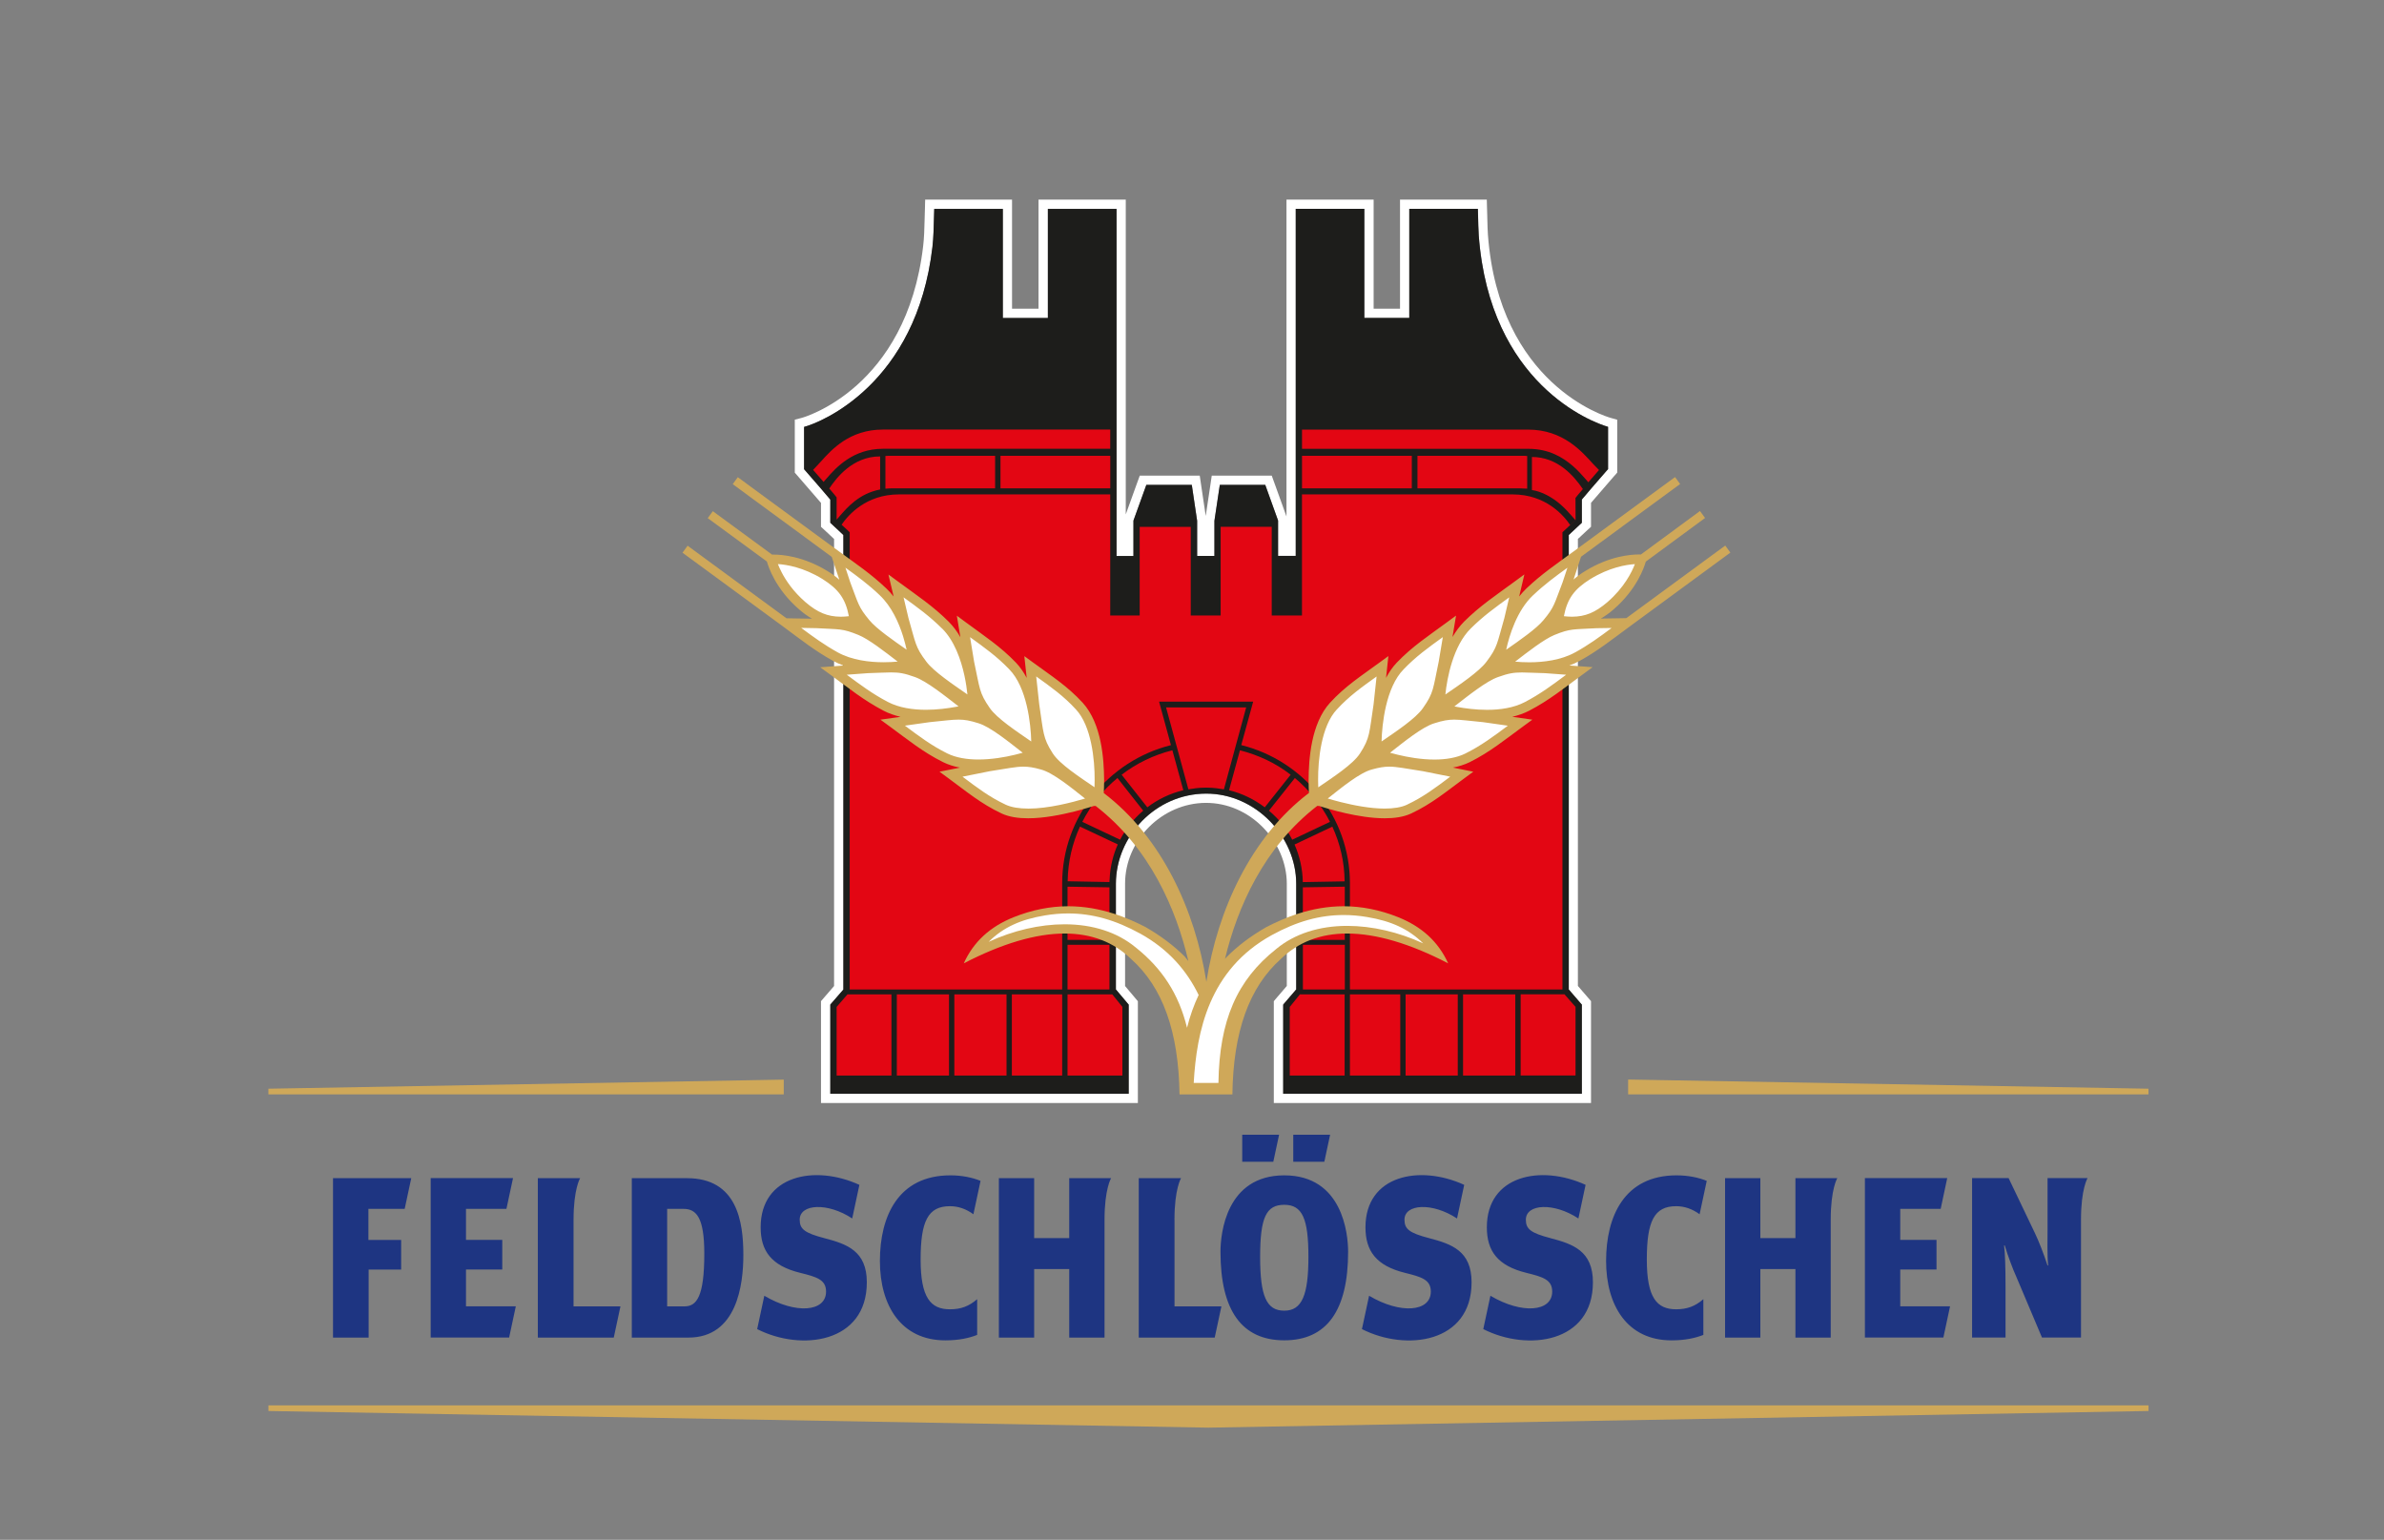 <svg xmlns="http://www.w3.org/2000/svg" fill="none" viewBox="0 0 514 332" height="332" width="514">
<rect x="0" y="0" width="514" height="332" fill="#808080" stroke="none"/>
<path fill="white" d="M318.64 45.04L318.68 46.36C318.72 47.88 318.73 49.34 318.83 50.76C321.21 82.77 343.24 91.06 346.71 92.04V101.16L346.37 101.54C344.22 104.01 341.82 106.78 341.06 107.71V112.72L340.63 113.12L338.24 115.36V213.35L340.73 216.24L341.06 216.62V235.84H276.67V216.62L276.99 216.23C276.99 216.23 278.68 214.26 279.47 213.34C279.47 209.91 279.47 195.03 279.47 190.56C279.47 180.33 270.69 171.12 260.07 171.12C260.07 171.12 260.05 171.12 260.04 171.12C249.17 171.14 240.6 180.32 240.59 190.56V213.34L243.35 216.62V235.84H179.03V216.62L179.36 216.24L181.85 213.37V115.37L179.46 113.13L179.03 112.73V107.73C178.27 106.79 175.87 104.02 173.71 101.56L173.38 101.18V92.06C177.06 91.1 197.61 82.8 201.05 53.28C201.3 51.13 201.33 48.84 201.4 46.38L201.44 45.06H216.23V68.58H225.94V45.06H240.75V119.91H244.39V112.27L247.17 104.57H256.97L258.12 112.31V119.9H261.85V112.31L263.01 104.57H272.81L275.57 112.25V119.88H279.38V45.04H294.17V68.56H303.86V45.04H318.65M320.59 43.04H301.85V66.56H296.16V43.04H277.37V111.36L274.67 103.87L274.19 102.55H261.26L261.01 104.25L259.96 111.25L258.92 104.26L258.67 102.55H245.74L245.26 103.87L242.72 110.91V43.04H223.91V66.56H218.2V43.04H199.47L199.42 44.99L199.38 46.31L199.35 47.38C199.3 49.39 199.25 51.28 199.04 53.03C195.45 83.86 173.08 90.05 172.85 90.1L171.36 90.49V101.91L171.85 102.47L172.18 102.85C174.12 105.07 176.03 107.28 177.01 108.43V113.59L177.66 114.18L178.09 114.58L179.83 116.21V212.6L177.83 214.91L177.5 215.3L177.01 215.86V237.83H245.33V215.88L244.86 215.32L242.57 212.6V190.55C242.57 181.11 250.57 173.12 260.02 173.11C264.6 173.11 268.95 174.99 272.3 178.4C275.57 181.72 277.44 186.15 277.44 190.55V196.25C277.44 201.92 277.44 209.46 277.44 212.59C276.59 213.58 275.44 214.92 275.44 214.92L275.11 215.31L274.64 215.87V216.6V235.82V237.82H343.03V215.86L342.55 215.3L342.22 214.92L340.2 212.58V116.2L341.96 114.56L342.39 114.17L343.03 113.58V108.42C343.88 107.41 345.53 105.51 347.85 102.84L348.18 102.47L348.68 101.9V90.5L347.23 90.09C346.25 89.81 323.2 82.92 320.8 50.59C320.73 49.6 320.71 48.58 320.68 47.5C320.68 47.1 320.66 46.7 320.65 46.29L320.61 44.98L320.56 43.03L320.59 43.04Z"></path>
<path fill="#1E3582" d="M79.48 288.4V273.73H86.49V267.35H79.43V260.65H87.25L88.67 254.02H71.8V288.4H79.48ZM148.11 254.02H136.22V288.4H148.43C158.92 288.4 160.27 276.94 160.27 270.59C160.27 263.38 158.92 254.03 148.11 254.03M147.59 281.67H143.84V260.65H147.37C150.14 260.65 151.85 262.5 151.85 270.29C151.85 279.54 150.22 281.67 147.59 281.67ZM177.73 266.96C173.48 265.85 172.42 265 172.42 262.99C172.42 259.54 178.47 259.23 183.74 262.72L185.29 255.47C175.64 251.05 164 253.41 164 264.62C164 269.7 166.29 272.91 172.52 274.44C176.09 275.32 178.1 275.91 178.1 278.48C178.1 282.87 171.55 283.4 164.79 279.38L163.25 286.57C172.77 291.42 186.89 289.58 186.89 276.48C186.89 269.71 182.58 268.22 177.73 266.96ZM123.66 262.98C123.66 256.32 125.08 254.02 125.08 254.02H115.96V288.4H132.33C132.4 288.08 133.67 282.14 133.77 281.67H123.66V262.98ZM253.22 262.98C253.22 256.32 254.64 254.02 254.64 254.02H245.52V288.4H261.9C261.96 288.08 263.24 282.14 263.34 281.67H253.23V262.98H253.22ZM441.46 265.08C441.46 267.07 441.36 270.72 441.59 272.84H441.45C440.65 270.38 439.56 267.57 438.71 265.82L433.06 254.01H425.19V288.39H432.4V277.34C432.4 273.31 432.3 270.08 432.09 268.53H432.23C432.86 270.65 433.93 273.55 434.79 275.44C434.79 275.44 440.15 288.14 440.26 288.39H448.67V262.97C448.67 256.31 450.09 254.01 450.09 254.01H441.46V265.08ZM100.47 273.72H108.29V267.34H100.47V260.64H109.19L110.61 254.01H92.86V288.39H109.77L111.21 281.66H100.47V273.72ZM409.7 273.72H417.52V267.34H409.7V260.64H418.42L419.83 254.01H402.08V288.39H419L420.44 281.66H409.7V273.72ZM204.81 260.07C206.62 260.07 208.32 260.67 209.87 261.81L211.41 254.61C209.62 253.88 207.36 253.42 204.91 253.42C193.65 253.42 189.71 262.25 189.71 271.88C189.71 281.51 194.3 289 203.82 289C206.71 289 208.95 288.51 210.68 287.82V280.12C208.91 281.65 207.19 282.3 204.81 282.3C200.65 282.3 198.49 279.81 198.49 271.57C198.49 263.33 200.06 260.07 204.81 260.07ZM361.38 260.07C363.19 260.07 364.89 260.67 366.44 261.81L367.98 254.61C366.19 253.88 363.93 253.42 361.48 253.42C350.22 253.42 346.28 262.25 346.28 271.88C346.28 281.51 350.87 289 360.39 289C363.28 289 365.51 288.51 367.25 287.82V280.12C365.48 281.65 363.76 282.3 361.38 282.3C357.22 282.3 355.06 279.81 355.06 271.57C355.06 263.33 356.64 260.07 361.38 260.07ZM334.3 266.96C330.05 265.85 328.98 265 328.98 262.99C328.98 259.54 335.03 259.23 340.31 262.72L341.86 255.47C332.21 251.05 320.57 253.41 320.57 264.62C320.57 269.7 322.86 272.91 329.08 274.44C332.65 275.32 334.66 275.91 334.66 278.48C334.66 282.87 328.11 283.4 321.34 279.38L319.8 286.57C329.32 291.42 343.44 289.58 343.44 276.48C343.44 269.71 339.13 268.22 334.28 266.96M308.12 266.96C303.87 265.85 302.81 265 302.81 262.99C302.81 259.54 308.86 259.23 314.14 262.72L315.69 255.47C306.04 251.05 294.4 253.41 294.4 264.62C294.4 269.7 296.69 272.91 302.91 274.44C306.48 275.32 308.49 275.91 308.49 278.48C308.49 282.87 301.94 283.4 295.18 279.38L293.64 286.57C303.16 291.42 317.28 289.58 317.28 276.48C317.28 269.71 312.97 268.22 308.12 266.96ZM230.53 266.95H222.97V254.02H215.36V288.4H222.97V273.63H230.53V288.4H238.14V262.98C238.14 256.32 239.56 254.02 239.56 254.02H230.53V266.95ZM387.1 266.95H379.54V254.02H371.93V288.4H379.54V273.63H387.1V288.4H394.71V262.98C394.71 256.32 396.13 254.02 396.13 254.02H387.1V266.95ZM276.9 253.42C264.34 253.42 263.14 266.02 263.14 269.88C263.14 282.56 267.74 288.99 276.9 288.99C286.06 288.99 290.66 282.56 290.66 269.88C290.66 266.02 289.46 253.42 276.9 253.42ZM276.9 282.6C273.07 282.6 271.69 279.51 271.69 270.99C271.69 262.47 273.01 259.77 276.9 259.77C280.79 259.77 282.1 262.76 282.1 270.99C282.1 279.22 280.72 282.6 276.9 282.6ZM286.78 244.66H278.83V250.49H285.53L286.78 244.66ZM275.78 244.66H267.83V250.49H274.53L275.78 244.66Z"></path>
<path fill="#CFA859" d="M463.23 304.23L260.56 307.82L57.88 304.23V303.01H463.23V304.23Z"></path>
<path fill="#CFA859" d="M351.03 232.76V235.96H463.22V234.74L351.03 232.76Z"></path>
<path fill="#E30613" d="M340.31 232.51H277.47V216.88L277.62 216.71C277.62 216.71 279.61 214.34 280.29 213.57C280.29 211.08 280.3 190.78 280.3 190.78C280.3 179.6 271.22 170.5 260.06 170.5C248.9 170.5 239.82 179.6 239.82 190.78C239.82 190.78 239.81 211.09 239.81 213.57C240.48 214.35 242.47 216.71 242.47 216.71L242.61 216.88V232.51H179.78V216.88L179.93 216.71L182.6 213.63V115.03L179.97 112.58L179.78 112.4V107.45C179.51 107.1 178.5 105.89 174.86 101.72L174.5 101.3L174.88 100.9L175.54 100.21C175.85 99.9 176.19 99.53 176.56 99.12C178.95 96.46 182.95 91.92 190.37 91.91H240.01V132.12H245.14V113H257.38V132.12H262.6V112.98H274.84V132.12H280.14V91.91H329.51C336.99 91.91 341.14 96.5 343.61 99.24L343.96 99.63L345.61 101.32L345.24 101.75C342.65 104.72 340.79 106.88 340.34 107.46V112.41L340.14 112.59L337.51 115.04V213.63L340.18 216.73L340.33 216.9V232.53L340.31 232.51Z"></path>
<path fill="#1D1D1B" d="M243.35 235.83V216.61L240.59 213.33V190.55C240.6 180.31 249.16 171.13 260.04 171.11C270.67 171.09 279.47 180.32 279.47 190.55C279.47 195.02 279.47 209.9 279.47 213.33C278.68 214.25 276.99 216.22 276.99 216.22L276.66 216.61V235.83H341.05V216.61L340.72 216.23L338.23 213.34V115.35L340.62 113.11L341.05 112.71V107.7C341.81 106.77 344.21 104 346.36 101.53L346.7 101.15V92.03C343.23 91.05 321.2 82.77 318.82 50.75C318.72 49.33 318.71 47.87 318.67 46.35L318.63 45.03H303.84V68.55H294.15V45.03H279.36V119.85H275.55V112.22L272.79 104.54H262.99L261.83 112.28V119.87H258.1V112.28L256.95 104.54H247.15L244.37 112.24V119.88H240.73V45.04H225.92V68.56H216.21V45.04H201.42L201.38 46.36C201.31 48.82 201.28 51.11 201.03 53.26C197.59 82.77 177.04 91.08 173.36 92.04V101.16L173.69 101.54C175.85 104.01 178.24 106.78 179.01 107.71V112.71L179.44 113.11L181.83 115.35V213.35L179.01 216.6V235.82H243.33L243.35 235.83ZM280.72 98.27H304.39V105.29H280.72V98.27ZM177.56 103.9C176.7 102.91 175.85 101.93 175.31 101.31L175.97 100.61C176.27 100.31 176.61 99.93 176.99 99.51C179.31 96.93 183.19 92.62 190.35 92.62H239.37V96.76H190.39C183.91 96.76 180.26 100.8 178.19 103.19C177.94 103.46 177.75 103.69 177.56 103.91M239.38 105.29H215.71V98.27H239.38V105.29ZM214.55 105.29H192.49C192 105.29 191.36 105.32 190.9 105.37V98.31C191.17 98.29 191.43 98.27 191.71 98.27H214.55V105.29ZM180.38 107.24C180.29 107.09 179.62 106.3 178.79 105.32C180.29 103.11 183.78 98.41 189.76 98.41V105.54C185.21 106.41 182.65 109.43 180.98 111.35C180.74 111.61 180.56 111.83 180.38 112.04M180.38 231.9V217.11L182.72 214.4H192.2V231.9H180.38ZM193.36 231.9V214.4H204.61V231.9H193.36ZM205.76 214.4H217.01V231.9H205.76V214.4ZM218.16 214.4H229.01V231.9H218.16V214.4ZM239.2 203.71V213.35H230.16V203.71H239.2ZM230.16 202.65V191.18L239.2 191.32V202.65H230.16ZM241.99 217.11V231.9H230.16V214.4H239.81L242 217.11H241.99ZM239.23 189.62C239.23 189.72 239.2 190.1 239.2 190.18L230.19 190.01C230.25 185.81 231.19 181.83 232.85 178.22L241 182.07C239.96 184.39 239.35 186.93 239.24 189.6M241.49 181.05L233.35 177.2C235.2 173.56 237.79 170.34 240.93 167.75L246.48 174.79C244.44 176.53 242.74 178.65 241.5 181.05M247.37 174.07L241.83 167.04C245.03 164.59 248.74 162.78 252.77 161.77L255.13 170.38C252.27 171.07 249.63 172.34 247.37 174.07ZM260.04 169.82C258.3 169.82 257.06 170.06 256.22 170.19L251.41 152.53H268.68L263.88 170.19C262.96 170.06 261.81 169.82 260.05 169.82M264.99 170.38L267.34 161.77C271.45 162.84 275.04 164.54 278.27 167.04L272.69 174.07C270.44 172.37 267.82 171.07 264.98 170.38M273.59 174.79L279.18 167.75C282.27 170.33 284.92 173.6 286.75 177.2L278.61 181.05C277.36 178.59 275.7 176.56 273.59 174.79ZM279.11 182.09L287.26 178.24C288.93 181.88 289.86 185.79 289.91 190.03L280.89 190.19C280.85 187.35 280.2 184.55 279.11 182.09ZM280.9 202.65V191.32L289.94 191.18V202.65H280.9ZM289.95 213.35H280.91V203.71H289.95V213.35ZM278.08 231.9V217.11L280.26 214.4H289.91V231.9H278.08ZM291.05 231.9V214.4H301.9V231.9H291.05ZM303.05 214.4H314.3V231.9H303.05V214.4ZM315.44 231.9V214.4H326.7V231.9H315.44ZM339.69 217.09V231.89H327.86V214.38H337.3L339.69 217.09ZM339.68 107.37C339.68 107.89 339.7 112.12 339.7 112.12L336.87 114.76V213.35H291.05V190.45C291.05 176.1 281.08 164.01 267.62 160.65L270.19 151.28H249.9L252.46 160.66C239.01 164.03 229.01 176.11 229.01 190.45V213.35H183.2V114.76L181.45 113.13C182.93 110.97 186.76 106.63 193.74 106.6H239.37V132.71H245.72V113.6H256.73V132.71H263.18V113.58H274.19V132.71H280.71V106.6H326.19C333.25 106.63 337.09 111.06 338.53 113.19L339.66 112.14C339.45 111.91 339.24 111.64 338.96 111.34C338.31 110.59 337.49 109.67 336.46 108.77C334.7 107.24 332.44 105.97 330.29 105.66V98.53C335.8 98.53 339.31 102.55 341.27 105.45C340.46 106.39 339.77 107.22 339.68 107.37ZM305.61 98.27H328.59L329.27 98.32V105.36C328.82 105.35 327.99 105.3 327.78 105.3H305.61V98.27ZM342.45 103.98C342.24 103.74 342.03 103.48 341.76 103.19C341.06 102.4 340.21 101.42 339.11 100.47C336.92 98.57 333.89 96.77 329.55 96.77H280.72V92.63H329.48C337.06 92.63 341.12 97.44 343.48 100.03L344.75 101.34C344.19 101.98 343.32 102.98 342.45 103.99"></path>
<path fill="white" d="M194.89 133.54C196.43 138.88 196.38 139.96 198.93 143.29C201.11 146.16 206.84 149.66 209.77 151.82C209.77 151.82 209.53 140.44 203.84 134.77C200.5 131.44 197.16 129.25 193.19 126.32L194.89 133.53V133.54Z"></path>
<path fill="white" d="M187.1 144.11C192.65 143.96 193.66 143.59 197.62 145.01C201.02 146.24 206.07 150.65 209.01 152.8C209.01 152.8 198.1 156 190.96 152.28C186.78 150.09 183.7 147.58 179.71 144.66L187.1 144.12V144.11Z"></path>
<path fill="white" d="M209.01 142.86C210.24 148.59 210.13 149.78 212.56 153.24C214.66 156.24 220.43 159.68 223.36 161.84C223.36 161.84 223.92 149.4 218.32 143.57C215.05 140.16 211.7 137.99 207.72 135.06L209 142.85L209.01 142.86Z"></path>
<path fill="white" d="M200.29 154.69C206.13 154.14 207.22 153.67 211.27 154.96C214.75 156.06 219.76 160.54 222.7 162.69C222.7 162.69 211.02 166.94 203.77 163.37C199.52 161.26 196.46 158.72 192.47 155.8L200.28 154.69H200.29Z"></path>
<path fill="white" d="M223.03 152C223.98 158.12 223.78 159.4 226.12 163.01C228.15 166.11 233.96 169.49 236.9 171.65C236.9 171.65 238.2 158.21 232.71 152.25C229.5 148.74 226.12 146.59 222.14 143.68L223.04 152.01L223.03 152Z"></path>
<path fill="white" d="M213.26 165.26C219.38 164.33 220.55 163.75 224.69 164.91C228.26 165.9 233.22 170.43 236.16 172.59C238.26 171.7 223.13 177.59 216.37 174.41C212.07 172.39 209.03 169.82 205.04 166.89L213.25 165.25L213.26 165.26Z"></path>
<path fill="white" d="M182.35 125.9C184.1 130.49 184.15 131.4 186.65 134.39C188.81 136.97 194.13 140.34 196.9 142.36C196.9 142.36 195.87 132.79 190.38 127.61C187.17 124.55 184.05 122.46 180.29 119.71L182.34 125.9H182.35Z"></path>
<path fill="white" d="M176.08 134.41C181 134.69 181.86 134.46 185.48 135.95C188.58 137.23 193.4 141.31 196.17 143.34C196.17 143.34 186.72 145.21 180.12 141.55C176.24 139.4 173.32 137.06 169.57 134.3L176.08 134.41Z"></path>
<path fill="white" d="M184.21 133.73C183.58 129.12 181.85 126.42 177.85 123.96C171.62 120.13 166.3 120.58 166.3 120.58C166.3 120.58 167.47 125.81 172.98 130.59C176.53 133.67 179.62 134.49 184.21 133.73Z"></path>
<path fill="white" d="M325.33 133.54C323.79 138.88 323.84 139.96 321.3 143.29C319.11 146.17 313.39 149.66 310.45 151.82C310.45 151.82 310.69 140.44 316.38 134.77C319.72 131.44 323.05 129.25 327.03 126.33L325.34 133.54H325.33Z"></path>
<path fill="white" d="M333.11 144.12C327.56 143.97 326.56 143.6 322.61 145.02C319.2 146.25 314.16 150.66 311.22 152.8C311.22 152.8 322.13 156 329.26 152.28C333.45 150.09 336.52 147.58 340.52 144.65L333.12 144.11L333.11 144.12Z"></path>
<path fill="white" d="M311.2 142.87C309.99 148.59 310.11 149.78 307.65 153.24C305.56 156.25 299.78 159.68 296.84 161.84C296.84 161.84 296.29 149.4 301.89 143.58C305.16 140.16 308.5 138 312.5 135.06L311.2 142.86V142.87Z"></path>
<path fill="white" d="M319.92 154.69C314.09 154.13 313 153.67 308.94 154.96C305.44 156.06 300.44 160.54 297.51 162.68C297.51 162.68 309.21 166.94 316.44 163.36C320.67 161.24 323.75 158.71 327.74 155.79L319.92 154.68V154.69Z"></path>
<path fill="white" d="M297.18 152C296.24 158.12 296.44 159.4 294.09 163.01C292.06 166.11 286.27 169.49 283.31 171.65C283.31 171.65 282.01 158.2 287.51 152.25C290.72 148.74 294.1 146.59 298.08 143.68L297.18 152Z"></path>
<path fill="white" d="M306.97 165.26C300.85 164.33 299.68 163.76 295.52 164.92C291.94 165.9 286.99 170.44 284.05 172.6C281.96 171.71 297.09 177.6 303.83 174.42C308.14 172.4 311.17 169.83 315.16 166.9L306.96 165.25L306.97 165.26Z"></path>
<path fill="white" d="M337.87 125.9C336.1 130.5 336.07 131.4 333.56 134.39C331.4 136.97 326.08 140.33 323.3 142.36C323.3 142.36 324.35 132.79 329.82 127.61C333.03 124.56 336.15 122.47 339.9 119.72L337.87 125.91V125.9Z"></path>
<path fill="white" d="M344.13 134.41C339.22 134.69 338.36 134.45 334.73 135.95C331.63 137.24 326.83 141.31 324.06 143.34C324.06 143.34 333.49 145.21 340.09 141.55C343.97 139.41 346.89 137.06 350.64 134.3L344.12 134.41H344.13Z"></path>
<path fill="white" d="M336 133.73C336.64 129.12 338.37 126.42 342.37 123.96C348.58 120.13 353.9 120.59 353.9 120.59C353.9 120.59 352.75 125.82 347.24 130.6C343.68 133.67 340.59 134.5 335.99 133.73"></path>
<path fill="#CFA859" d="M373.06 119.13L371.97 117.63L350.64 133.28L345.14 133.37C346.08 132.83 347 132.18 347.92 131.37C352.95 127 354.51 122.28 354.84 121.09L367.62 111.68L366.52 110.18L353.79 119.55C353.68 119.55 353.53 119.55 353.34 119.55C351.69 119.55 347.05 119.87 341.83 123.09C340.86 123.67 340.02 124.29 339.27 124.95L340.88 120.04L362.24 104.36L361.15 102.86L339.3 118.88C335.58 121.61 332.41 123.73 329.12 126.86C328.55 127.41 328.02 128 327.54 128.61L328.66 123.85L326.41 125.5C322.47 128.4 319.08 130.63 315.65 134.04C314.68 135.03 313.86 136.16 313.16 137.35L313.93 132.73L311.89 134.23C307.94 137.14 304.53 139.35 301.15 142.87C300.23 143.84 299.47 144.96 298.84 146.15L299.34 141.46L297.46 142.83C293.52 145.72 290.06 147.91 286.74 151.54C282.66 156.04 282.17 163.69 282.14 168.18C282.14 169.38 282.18 170.35 282.22 170.97C269.7 180.46 262.52 196.23 260.1 211.69C257.68 196.24 250.47 180.48 237.97 170.99C238.01 170.37 238.05 169.39 238.05 168.18C238.02 163.69 237.53 156.04 233.45 151.54C230.13 147.92 226.68 145.73 222.73 142.84L220.85 141.47L221.36 146.17C220.73 144.97 219.97 143.85 219.05 142.88C215.68 139.37 212.26 137.16 208.33 134.25L206.3 132.75L207.06 137.38C206.37 136.18 205.54 135.05 204.56 134.06C201.13 130.64 197.74 128.42 193.8 125.52L191.55 123.87L192.67 128.61C192.19 128 191.67 127.42 191.1 126.88C187.81 123.75 184.65 121.63 180.91 118.9L178.32 117.01L159.07 102.89L157.98 104.39L179.33 120.07L180.96 124.99C180.21 124.32 179.36 123.7 178.39 123.12C173.15 119.9 168.51 119.58 166.86 119.58C166.7 119.58 166.57 119.58 166.46 119.58L153.69 110.22L152.59 111.72L165.35 121.07C165.64 122.15 167.18 126.96 172.3 131.4C173.22 132.2 174.14 132.86 175.07 133.4L169.57 133.31L148.25 117.66L147.15 119.17L168.75 135.02L168.95 135.17C172.67 137.91 175.64 140.3 179.61 142.49C180.34 142.89 181.1 143.22 181.87 143.5L176.84 143.87L179.1 145.52C183.06 148.42 186.19 150.98 190.48 153.23C191.65 153.84 192.9 154.26 194.16 154.56L189.83 155.17L191.87 156.66C195.82 159.55 198.95 162.14 203.32 164.32C204.47 164.89 205.71 165.27 206.97 165.51L202.56 166.39L204.44 167.77C208.39 170.67 211.5 173.3 215.94 175.39C217.61 176.17 219.59 176.43 221.66 176.43C225.08 176.43 228.76 175.69 231.64 174.97C233.08 174.61 234.31 174.24 235.2 173.97C235.48 173.89 235.72 173.81 235.93 173.75L236.02 173.82L236.19 173.74C247.93 182.8 253.59 196.04 256.22 207.23L255.43 206.24C253.04 203.85 250.23 201.76 246.99 199.89C243.26 197.98 237.42 195.4 230.34 195.4C226.44 195.4 222.48 196.19 218.57 197.75C213.45 199.8 209.9 203.06 207.79 207.71C216.03 203.44 223.35 201.28 229.58 201.28C235.32 201.28 240.13 203.13 243.88 206.78C250.69 212.86 254.12 222.43 254.31 235.97H265.71C265.89 222.43 269.33 212.87 276.14 206.78C279.89 203.13 284.7 201.28 290.44 201.28C296.67 201.28 303.99 203.43 312.23 207.71C310.12 203.06 306.56 199.8 301.44 197.75C297.55 196.19 293.58 195.4 289.69 195.4C282.6 195.4 276.76 197.98 273.03 199.89C269.68 201.82 266.8 203.97 264.36 206.46L264.11 206.76C266.78 195.67 272.45 182.68 284.03 173.74L284.19 173.81L284.28 173.74C286.37 174.4 292.92 176.43 298.55 176.43C300.62 176.43 302.6 176.17 304.27 175.39C308.72 173.3 311.82 170.67 315.77 167.77L317.65 166.39L313.25 165.5C314.51 165.26 315.75 164.88 316.9 164.32C321.25 162.14 324.39 159.55 328.34 156.66L330.38 155.17L326.05 154.55C327.32 154.25 328.56 153.83 329.73 153.22C334.03 150.97 337.16 148.41 341.12 145.51L343.38 143.85L338.35 143.49C339.12 143.21 339.87 142.89 340.6 142.48C344.57 140.29 347.53 137.9 351.26 135.16L373.07 119.15L373.06 119.13ZM231.95 152.93C235.33 156.52 236.04 163.88 236.01 168.18C236.01 168.76 236 169.29 235.98 169.74C232.85 167.6 228.46 164.76 226.98 162.44C225.85 160.68 225.4 159.63 225.06 158.2C224.72 156.77 224.53 154.92 224.06 151.84L223.41 145.85C226.6 148.14 229.34 150.08 231.95 152.93ZM217.58 144.29C221.45 148.22 222.25 156.2 222.34 159.87C219.23 157.72 214.94 154.9 213.4 152.66C211.08 149.32 211.28 148.51 210.02 142.67L209.15 137.38C212.26 139.63 214.96 141.56 217.58 144.29ZM203.11 135.5C205.73 138.09 207.19 142.19 207.93 145.64C208.27 147.21 208.47 148.64 208.58 149.73C205.49 147.59 201.33 144.8 199.73 142.67C197.29 139.45 197.45 138.72 195.87 133.27L194.81 128.79C197.84 130.98 200.48 132.89 203.1 135.51M189.68 128.35C192.22 130.74 193.81 134.28 194.72 137.23C195.05 138.29 195.29 139.27 195.47 140.08C192.62 138.1 188.98 135.58 187.44 133.72C185.03 130.82 185.11 130.23 183.31 125.53L182.28 122.4C184.94 124.32 187.29 126.06 189.68 128.34M168.49 123.32C168.15 122.67 167.9 122.09 167.72 121.62C169.6 121.74 173.25 122.33 177.31 124.83C180.82 127.04 182.3 129.1 183.02 132.86C182.4 132.93 181.82 132.97 181.26 132.97C178.41 132.95 176.29 132.08 173.65 129.82C171.01 127.53 169.42 125.14 168.49 123.33M172.74 135.38L176.04 135.44C181.05 135.73 181.57 135.47 185.07 136.9C187.3 137.8 190.79 140.53 193.54 142.65C192.68 142.73 191.64 142.79 190.5 142.79C187.43 142.79 183.62 142.33 180.6 140.65C177.72 139.05 175.36 137.33 172.74 135.38ZM182.55 145.48L187.17 145.14C189.4 145.08 190.9 144.98 192.09 144.98C193.86 144.98 194.96 145.15 197.27 145.98C199.79 146.87 203.69 150 206.66 152.3C206.46 152.34 206.24 152.38 206.01 152.42C204.34 152.73 202.05 153.04 199.63 153.04C196.82 153.04 193.83 152.61 191.43 151.35C188.14 149.63 185.54 147.69 182.54 145.46M195.1 156.46L200.41 155.71C203.49 155.41 205.25 155.15 206.69 155.16C207.99 155.16 209.09 155.35 210.96 155.94C213.55 156.73 217.53 159.98 220.5 162.3C220.02 162.44 219.45 162.59 218.81 162.74C216.67 163.26 213.8 163.76 210.94 163.76C208.54 163.76 206.16 163.4 204.22 162.44C200.82 160.75 198.18 158.76 195.1 156.46ZM221.66 174.34C219.77 174.34 218.06 174.08 216.81 173.49C213.32 171.85 210.66 169.82 207.52 167.46L213.42 166.28C217.14 165.71 219.02 165.29 220.67 165.3C221.76 165.3 222.82 165.46 224.42 165.91C227.04 166.6 230.98 169.83 233.94 172.18C231.11 173.02 226.02 174.35 221.67 174.35M342.91 124.84C346.97 122.34 350.62 121.75 352.49 121.63C351.81 123.39 350.17 126.7 346.57 129.82C343.93 132.08 341.8 132.95 338.95 132.97C338.39 132.97 337.81 132.93 337.18 132.86C337.91 129.1 339.39 127.04 342.9 124.84M330.54 128.35C332.93 126.07 335.28 124.34 337.94 122.41L336.91 125.53C335.08 130.24 335.19 130.83 332.77 133.72C331.24 135.58 327.59 138.1 324.74 140.09C325.41 136.99 327.07 131.6 330.53 128.35M317.1 135.51C319.73 132.89 322.37 130.98 325.39 128.8L324.34 133.28C322.76 138.73 322.92 139.47 320.49 142.68C318.89 144.82 314.73 147.61 311.63 149.74C311.98 146.24 313.29 139.26 317.1 135.51ZM302.64 144.3C305.26 141.56 307.95 139.63 311.08 137.37L310.19 142.68C308.95 148.51 309.15 149.32 306.81 152.65C305.28 154.9 300.98 157.73 297.87 159.87C297.96 156.2 298.77 148.22 302.64 144.3ZM288.26 152.94C290.87 150.09 293.61 148.15 296.8 145.86L296.15 151.85C295.68 154.93 295.49 156.78 295.15 158.21C294.81 159.64 294.36 160.69 293.22 162.45C291.74 164.77 287.36 167.61 284.22 169.76C284.21 169.3 284.19 168.78 284.19 168.19C284.16 163.89 284.86 156.53 288.25 152.94M303.39 173.49C302.15 174.08 300.43 174.34 298.54 174.34C295.42 174.34 291.85 173.64 289.06 172.94C287.99 172.67 287.05 172.4 286.27 172.17C289.23 169.82 293.17 166.59 295.79 165.91C297.39 165.46 298.45 165.3 299.54 165.3C301.19 165.3 303.07 165.71 306.78 166.28L312.68 167.46C309.53 169.82 306.87 171.85 303.37 173.49M315.98 162.45C314.05 163.41 311.67 163.77 309.27 163.77C306.41 163.77 303.54 163.26 301.39 162.74C300.76 162.59 300.18 162.44 299.7 162.3C302.67 159.98 306.64 156.73 309.24 155.95C311.12 155.35 312.22 155.17 313.52 155.16C314.96 155.16 316.71 155.42 319.78 155.71L325.1 156.47C322.02 158.77 319.36 160.76 315.97 162.45M328.78 151.37C326.38 152.63 323.4 153.06 320.59 153.05C318.17 153.05 315.88 152.74 314.21 152.43C313.98 152.39 313.77 152.35 313.57 152.31C316.54 150.01 320.43 146.88 322.96 145.99C325.27 145.16 326.35 145 328.13 144.99C329.32 144.99 330.82 145.09 333.05 145.14L337.67 145.48C334.68 147.71 332.07 149.65 328.78 151.37ZM339.6 140.66C336.58 142.34 332.78 142.8 329.71 142.8C328.56 142.8 327.52 142.74 326.67 142.66C329.42 140.54 332.91 137.82 335.13 136.91C338.64 135.48 339.16 135.74 344.16 135.45L347.47 135.4C344.85 137.36 342.49 139.07 339.6 140.67"></path>
<path fill="white" d="M262.7 233.49H257.37C258 222.38 260.68 209.11 274.13 201.66C279.55 198.68 284.5 197.29 289.71 197.29C291.33 197.29 293 197.43 294.68 197.71C299.95 198.58 303.7 200.29 306.85 203.41C301.59 200.98 295.85 199.63 290.47 199.63C284.41 199.63 279.13 201.34 275.2 204.58C266.67 211.32 262.9 220.01 262.7 233.48"></path>
<path fill="white" d="M258.43 214.53C255.95 209.42 252.06 204.75 245.88 201.32C240.46 198.34 235.51 196.95 230.3 196.95C228.68 196.95 227.01 197.09 225.33 197.37C220.06 198.24 216.3 199.95 213.16 203.07C218.42 200.64 224.16 199.29 229.54 199.29C235.6 199.29 240.88 201 244.81 204.24C250.59 208.82 254.15 214.34 255.93 221.6C256.57 219.03 257.41 216.68 258.44 214.52"></path>
<path fill="#CFA859" d="M168.98 232.78L57.87 234.74V235.96H168.98V232.78Z"></path>
<path fill="#004899" d="M285.7 249.79H285.66V249.84H285.7V249.79Z"></path>
<path fill="#004899" d="M285.685 249.862L285.684 249.912L285.734 249.913L285.735 249.863L285.685 249.862Z"></path>
</svg>

